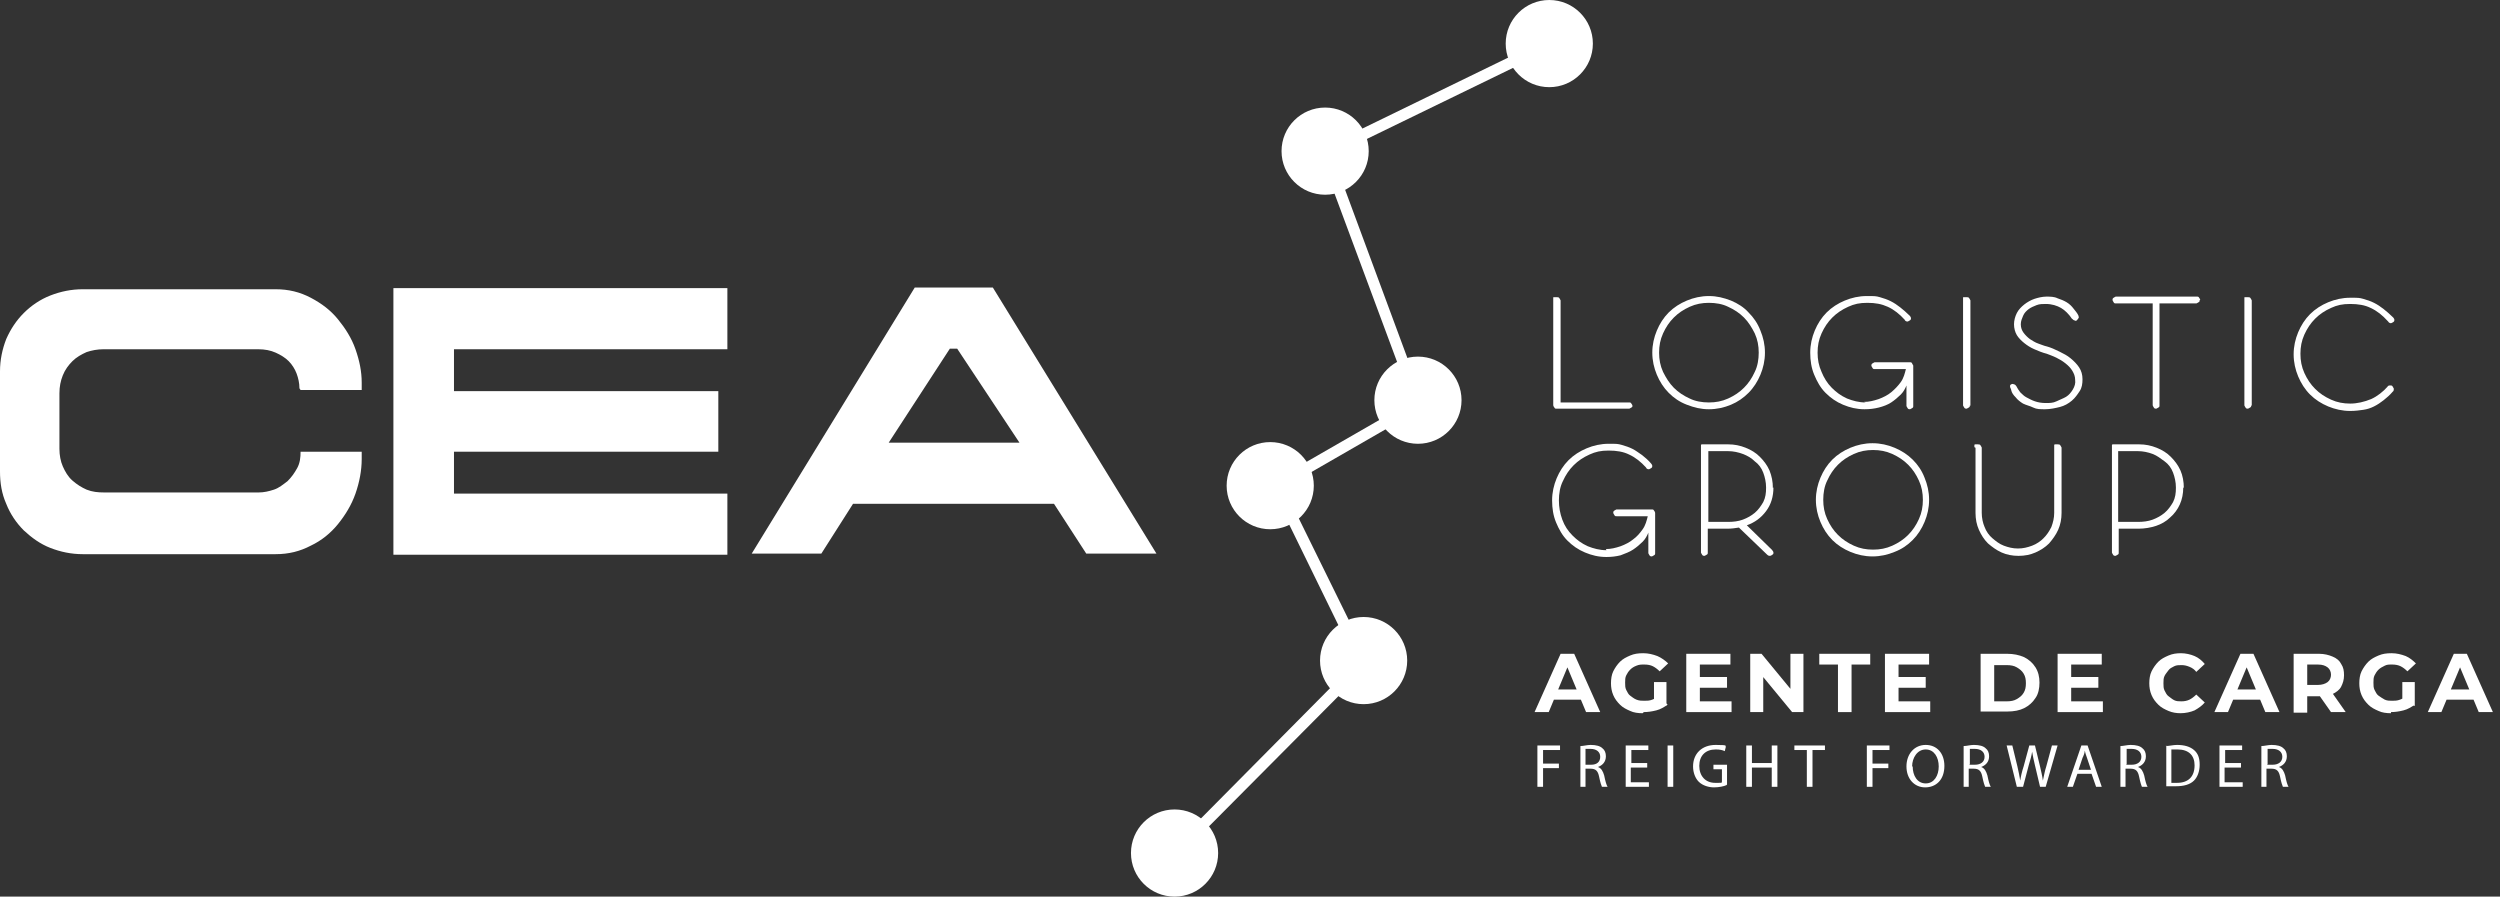 <svg width="237" height="85" viewBox="0 0 237 85" fill="none" xmlns="http://www.w3.org/2000/svg">
<rect x="0" y="0" width="237" height="85" fill="#333333" stroke="none"/>
<path d="M145.477 67.507L147.945 61.98H149.233L151.701 67.507H150.36L148.321 62.623H148.857L146.818 67.507H145.53H145.477ZM146.711 66.326L147.033 65.36H149.877L150.199 66.326H146.711Z" fill="white"/>
<path d="M155.726 67.613C155.297 67.613 154.867 67.56 154.545 67.399C154.17 67.238 153.848 67.077 153.58 66.808C153.311 66.54 153.097 66.272 152.936 65.896C152.775 65.521 152.721 65.145 152.721 64.769C152.721 64.394 152.775 63.964 152.936 63.642C153.097 63.321 153.311 62.998 153.58 62.73C153.848 62.462 154.17 62.301 154.545 62.14C154.921 61.979 155.297 61.925 155.78 61.925C156.263 61.925 156.692 62.033 157.121 62.194C157.497 62.355 157.872 62.623 158.141 62.891L157.336 63.642C157.121 63.428 156.907 63.267 156.692 63.16C156.477 63.052 156.209 62.998 155.887 62.998C155.565 62.998 155.404 62.998 155.136 63.106C154.867 63.213 154.706 63.321 154.545 63.481C154.384 63.642 154.277 63.803 154.17 64.018C154.062 64.233 154.062 64.447 154.062 64.716C154.062 64.984 154.062 65.199 154.17 65.413C154.277 65.628 154.384 65.843 154.545 65.95C154.706 66.057 154.867 66.218 155.136 66.326C155.404 66.433 155.619 66.433 155.887 66.433C156.155 66.433 156.37 66.433 156.638 66.326C156.907 66.218 157.121 66.111 157.336 65.896L158.087 66.808C157.765 67.023 157.443 67.238 157.014 67.345C156.585 67.452 156.209 67.506 155.833 67.506L155.726 67.613ZM156.799 66.755V64.662H157.98V66.916L156.799 66.755Z" fill="white"/>
<path d="M161.146 66.487H164.151V67.507H159.858V61.98H164.044V62.999H161.146V66.487ZM161.039 64.18H163.722V65.199H161.039V64.18Z" fill="white"/>
<path d="M165.922 67.507V61.98H166.995L170.268 65.951H169.732V61.98H170.966V67.507H169.893L166.619 63.536H167.156V67.507H165.868H165.922Z" fill="white"/>
<path d="M174.239 67.507V62.999H172.468V61.98H177.298V62.999H175.527V67.507H174.239Z" fill="white"/>
<path d="M179.981 66.487H182.986V67.507H178.693V61.98H182.879V62.999H179.981V66.487ZM179.874 64.18H182.557V65.199H179.874V64.18Z" fill="white"/>
<path d="M187.762 67.507V61.98H190.284C190.874 61.98 191.411 62.087 191.894 62.301C192.323 62.516 192.699 62.838 192.967 63.267C193.235 63.697 193.343 64.18 193.343 64.716C193.343 65.253 193.235 65.79 192.967 66.165C192.699 66.594 192.323 66.916 191.894 67.131C191.465 67.346 190.928 67.453 190.284 67.453H187.762V67.507ZM189.05 66.487H190.23C190.606 66.487 190.928 66.433 191.196 66.272C191.465 66.111 191.679 65.951 191.84 65.682C192.001 65.414 192.055 65.145 192.055 64.77C192.055 64.394 192.001 64.126 191.84 63.858C191.679 63.589 191.465 63.428 191.196 63.267C190.928 63.106 190.606 63.053 190.23 63.053H189.05V66.487Z" fill="white"/>
<path d="M196.348 66.487H199.353V67.507H195.06V61.98H199.246V62.999H196.348V66.487ZM196.241 64.18H198.924V65.199H196.241V64.18Z" fill="white"/>
<path d="M206.758 67.613C206.329 67.613 205.953 67.56 205.578 67.399C205.202 67.238 204.88 67.077 204.612 66.808C204.343 66.54 204.129 66.272 203.968 65.896C203.807 65.521 203.753 65.145 203.753 64.769C203.753 64.394 203.807 63.964 203.968 63.642C204.129 63.321 204.343 62.998 204.612 62.73C204.88 62.462 205.202 62.301 205.578 62.14C205.953 61.979 206.329 61.925 206.758 61.925C207.187 61.925 207.67 62.033 208.046 62.194C208.422 62.355 208.744 62.623 209.012 62.945L208.207 63.696C208.046 63.481 207.831 63.321 207.563 63.213C207.295 63.106 207.08 63.052 206.812 63.052C206.544 63.052 206.329 63.052 206.114 63.16C205.9 63.267 205.685 63.374 205.578 63.535C205.47 63.696 205.309 63.857 205.202 64.072C205.095 64.286 205.095 64.501 205.095 64.769C205.095 65.038 205.095 65.252 205.202 65.467C205.309 65.682 205.417 65.896 205.578 66.004C205.739 66.111 205.9 66.272 206.114 66.379C206.329 66.487 206.544 66.487 206.812 66.487C207.08 66.487 207.348 66.433 207.563 66.326C207.778 66.218 207.992 66.057 208.207 65.843L209.012 66.594C208.744 66.916 208.422 67.13 208.046 67.345C207.67 67.506 207.187 67.613 206.705 67.613H206.758Z" fill="white"/>
<path d="M209.924 67.507L212.393 61.98H213.627L216.095 67.507H214.754L212.715 62.623H213.251L211.212 67.507H209.924ZM211.158 66.326L211.48 65.36H214.325L214.646 66.326H211.158Z" fill="white"/>
<path d="M217.437 67.507V61.98H219.852C220.335 61.98 220.764 62.087 221.14 62.248C221.515 62.409 221.783 62.623 221.944 62.945C222.159 63.267 222.213 63.589 222.213 64.019C222.213 64.448 222.105 64.77 221.944 65.092C221.783 65.414 221.462 65.629 221.14 65.79C220.764 65.951 220.335 66.004 219.852 66.004H218.134L218.725 65.468V67.56H217.437V67.507ZM218.725 65.521L218.134 64.931H219.744C220.12 64.931 220.442 64.824 220.657 64.663C220.871 64.502 220.979 64.233 220.979 63.965C220.979 63.697 220.871 63.428 220.657 63.267C220.442 63.106 220.174 62.999 219.744 62.999H218.134L218.725 62.409V65.521ZM220.979 67.507L219.583 65.521H220.979L222.374 67.507H220.979Z" fill="white"/>
<path d="M226.667 67.613C226.237 67.613 225.808 67.56 225.486 67.399C225.11 67.238 224.789 67.077 224.52 66.808C224.252 66.54 224.037 66.272 223.876 65.896C223.715 65.521 223.662 65.145 223.662 64.769C223.662 64.394 223.715 63.964 223.876 63.642C224.037 63.321 224.252 62.998 224.52 62.73C224.789 62.462 225.11 62.301 225.486 62.14C225.862 61.979 226.237 61.925 226.72 61.925C227.203 61.925 227.633 62.033 228.062 62.194C228.437 62.355 228.759 62.623 229.028 62.891L228.223 63.642C228.008 63.428 227.794 63.267 227.579 63.16C227.364 63.052 227.096 62.998 226.774 62.998C226.452 62.998 226.291 62.998 226.076 63.106C225.862 63.213 225.647 63.321 225.486 63.481C225.325 63.642 225.218 63.803 225.11 64.018C225.003 64.233 225.003 64.447 225.003 64.716C225.003 64.984 225.003 65.199 225.11 65.413C225.218 65.628 225.325 65.843 225.486 65.95C225.647 66.057 225.862 66.218 226.076 66.326C226.291 66.433 226.559 66.433 226.774 66.433C226.989 66.433 227.257 66.433 227.525 66.326C227.794 66.218 228.008 66.111 228.223 65.896L228.92 66.808C228.598 67.023 228.277 67.238 227.847 67.345C227.418 67.452 227.042 67.506 226.667 67.506V67.613ZM227.74 66.755V64.662H228.92V66.916L227.74 66.755Z" fill="white"/>
<path d="M230.155 67.507L232.623 61.98H233.857L236.326 67.507H234.984L232.945 62.623H233.482L231.443 67.507H230.155ZM231.389 66.326L231.711 65.36H234.555L234.877 66.326H231.389Z" fill="white"/>
<path d="M145.799 70.672H147.891V71.102H146.282V72.389H147.784V72.819H146.282V74.59H145.745V70.672H145.799Z" fill="white"/>
<path d="M149.823 70.726C150.092 70.726 150.467 70.619 150.789 70.619C151.326 70.619 151.701 70.726 151.916 70.941C152.131 71.102 152.238 71.37 152.238 71.692C152.238 72.228 151.916 72.55 151.487 72.711C151.809 72.819 151.97 73.141 152.077 73.516C152.184 74.053 152.292 74.429 152.399 74.59H151.862C151.809 74.482 151.701 74.16 151.594 73.624C151.487 73.087 151.272 72.872 150.789 72.872H150.306V74.59H149.823V70.726ZM150.306 72.497H150.843C151.379 72.497 151.701 72.228 151.701 71.746C151.701 71.263 151.326 70.994 150.789 70.994C150.253 70.994 150.36 70.994 150.306 70.994V72.443V72.497Z" fill="white"/>
<path d="M156.102 72.765H154.599V74.16H156.316V74.59H154.116V70.672H156.263V71.102H154.653V72.336H156.155V72.765H156.102Z" fill="white"/>
<path d="M158.624 70.672V74.59H158.087V70.672H158.624Z" fill="white"/>
<path d="M163.668 74.429C163.453 74.536 162.97 74.643 162.487 74.643C162.004 74.643 161.414 74.482 161.039 74.107C160.717 73.785 160.502 73.248 160.502 72.658C160.502 71.477 161.307 70.619 162.648 70.619C163.99 70.619 163.453 70.726 163.614 70.78L163.507 71.209C163.292 71.102 163.024 71.048 162.648 71.048C161.682 71.048 161.092 71.638 161.092 72.604C161.092 73.57 161.682 74.214 162.595 74.214C163.507 74.214 163.131 74.214 163.239 74.107V72.926H162.434V72.497H163.722V74.375L163.668 74.429Z" fill="white"/>
<path d="M166.083 70.672V72.336H167.961V70.672H168.497V74.59H167.961V72.765H166.083V74.59H165.546V70.672H166.083Z" fill="white"/>
<path d="M171.288 71.102H170.107V70.672H173.005V71.102H171.825V74.59H171.288V71.102Z" fill="white"/>
<path d="M177.03 70.672H179.122V71.102H177.513V72.389H179.015V72.819H177.513V74.59H176.976V70.672H177.03Z" fill="white"/>
<path d="M184.328 72.604C184.328 73.946 183.523 74.643 182.503 74.643C181.484 74.643 180.732 73.838 180.732 72.658C180.732 71.477 181.484 70.619 182.557 70.619C183.63 70.619 184.328 71.424 184.328 72.604ZM181.323 72.658C181.323 73.516 181.752 74.268 182.557 74.268C183.362 74.268 183.791 73.516 183.791 72.658C183.791 71.799 183.362 71.048 182.557 71.048C181.752 71.048 181.269 71.853 181.269 72.658H181.323Z" fill="white"/>
<path d="M186.152 70.726C186.42 70.726 186.796 70.619 187.118 70.619C187.655 70.619 188.03 70.726 188.245 70.941C188.46 71.102 188.567 71.37 188.567 71.692C188.567 72.228 188.245 72.55 187.816 72.711C188.138 72.819 188.299 73.141 188.406 73.516C188.513 74.053 188.621 74.429 188.728 74.59H188.191C188.138 74.482 188.03 74.16 187.923 73.624C187.816 73.087 187.601 72.872 187.118 72.872H186.635V74.59H186.152V70.726ZM186.689 72.497H187.225C187.762 72.497 188.138 72.228 188.138 71.746C188.138 71.263 187.762 70.994 187.225 70.994C186.689 70.994 186.796 70.994 186.742 70.994V72.443L186.689 72.497Z" fill="white"/>
<path d="M191.196 74.59L190.23 70.672H190.767L191.25 72.658C191.357 73.141 191.465 73.624 191.518 73.999C191.572 73.624 191.679 73.141 191.84 72.658L192.377 70.672H192.914L193.396 72.658C193.504 73.141 193.611 73.57 193.665 73.999C193.772 73.57 193.826 73.141 193.987 72.658L194.523 70.672H195.06L193.933 74.59H193.396L192.914 72.55C192.806 72.068 192.699 71.638 192.645 71.263C192.592 71.638 192.484 72.014 192.323 72.55L191.787 74.59H191.25H191.196Z" fill="white"/>
<path d="M196.938 73.355L196.509 74.59H195.972L197.314 70.672H197.904L199.246 74.59H198.709L198.28 73.355H196.884H196.938ZM198.226 72.98L197.85 71.853C197.743 71.585 197.689 71.37 197.636 71.155C197.636 71.37 197.528 71.638 197.421 71.853L197.045 72.98H198.226Z" fill="white"/>
<path d="M201.016 70.726C201.285 70.726 201.66 70.619 201.982 70.619C202.519 70.619 202.895 70.726 203.109 70.941C203.324 71.102 203.431 71.37 203.431 71.692C203.431 72.228 203.109 72.55 202.68 72.711C203.002 72.819 203.163 73.141 203.27 73.516C203.378 74.053 203.485 74.429 203.592 74.59H203.056C203.002 74.482 202.895 74.16 202.787 73.624C202.68 73.087 202.465 72.872 201.982 72.872H201.499V74.59H201.016V70.726ZM201.553 72.497H202.09C202.626 72.497 203.002 72.228 203.002 71.746C203.002 71.263 202.626 70.994 202.09 70.994C201.553 70.994 201.66 70.994 201.607 70.994V72.443L201.553 72.497Z" fill="white"/>
<path d="M205.309 70.726C205.631 70.726 206.007 70.619 206.383 70.619C207.08 70.619 207.617 70.78 207.992 71.102C208.368 71.424 208.529 71.853 208.529 72.497C208.529 73.141 208.314 73.677 207.992 73.999C207.617 74.375 207.027 74.536 206.275 74.536C205.524 74.536 205.631 74.536 205.363 74.536V70.672L205.309 70.726ZM205.846 74.214C205.953 74.214 206.168 74.214 206.383 74.214C207.456 74.214 208.046 73.624 208.046 72.55C208.046 71.638 207.51 71.048 206.436 71.048C205.363 71.048 206.007 71.048 205.846 71.048V74.16V74.214Z" fill="white"/>
<path d="M212.393 72.765H210.89V74.16H212.607V74.59H210.407V70.672H212.554V71.102H210.944V72.336H212.446V72.765H212.393Z" fill="white"/>
<path d="M214.378 70.726C214.646 70.726 215.022 70.619 215.344 70.619C215.881 70.619 216.256 70.726 216.471 70.941C216.686 71.102 216.793 71.37 216.793 71.692C216.793 72.228 216.471 72.55 216.042 72.711C216.364 72.819 216.525 73.141 216.632 73.516C216.739 74.053 216.847 74.429 216.954 74.59H216.417C216.364 74.482 216.256 74.16 216.149 73.624C216.042 73.087 215.827 72.872 215.344 72.872H214.861V74.59H214.378V70.726ZM214.915 72.497H215.451C215.988 72.497 216.364 72.228 216.364 71.746C216.364 71.263 215.988 70.994 215.451 70.994C214.915 70.994 215.022 70.994 214.968 70.994V72.443L214.915 72.497Z" fill="white"/>
<path d="M28.387 36.812C28.387 36.329 28.28 35.846 28.119 35.416C27.958 34.987 27.689 34.558 27.367 34.236C27.046 33.914 26.616 33.646 26.133 33.431C25.65 33.216 25.114 33.109 24.47 33.109H9.82C9.23 33.109 8.693 33.216 8.21 33.377C7.727 33.592 7.244 33.86 6.869 34.236C6.493 34.612 6.171 35.041 5.956 35.578C5.742 36.114 5.634 36.651 5.634 37.295V42.553C5.634 43.144 5.742 43.734 5.956 44.217C6.171 44.7 6.439 45.183 6.869 45.559C7.298 45.934 7.727 46.202 8.21 46.417C8.747 46.632 9.283 46.685 9.874 46.685H24.523C25.006 46.685 25.489 46.578 25.972 46.417C26.455 46.256 26.831 45.934 27.26 45.612C27.636 45.236 27.904 44.861 28.172 44.378C28.441 43.895 28.494 43.358 28.494 42.822H34.29V43.519C34.29 44.593 34.075 45.719 33.7 46.793C33.324 47.866 32.734 48.832 32.036 49.691C31.338 50.549 30.48 51.247 29.46 51.73C28.441 52.266 27.367 52.535 26.133 52.535H7.835C6.761 52.535 5.742 52.32 4.776 51.944C3.81 51.569 3.005 50.978 2.254 50.281C1.556 49.583 0.966 48.724 0.59 47.759C0.161 46.793 0 45.773 0 44.7V35.202C0 34.129 0.215 33.109 0.59 32.143C1.02 31.177 1.556 30.372 2.254 29.675C2.951 28.977 3.81 28.387 4.776 28.011C5.742 27.636 6.761 27.421 7.835 27.421H26.133C27.367 27.421 28.441 27.689 29.46 28.226C30.48 28.762 31.338 29.406 32.036 30.265C32.734 31.123 33.324 32.036 33.7 33.109C34.075 34.182 34.29 35.202 34.29 36.275V36.973H28.494L28.387 36.812Z" fill="white"/>
<path d="M37.295 27.314H68.955V33.109H43.037V37.08H68.097V42.822H43.037V46.793H68.955V52.588H37.295V27.367V27.314Z" fill="white"/>
<path d="M109.631 52.481H102.977L99.918 47.759H80.868L77.863 52.481H71.263L86.717 27.26H94.123L109.631 52.481ZM90.044 33.056L84.249 41.964H96.645L90.742 33.056H89.99H90.044Z" fill="white"/>
<path d="M154.76 38.422C154.76 38.529 154.76 38.583 154.653 38.636C154.545 38.69 154.492 38.744 154.438 38.744H147.569C147.462 38.744 147.408 38.744 147.355 38.636C147.301 38.583 147.247 38.475 147.247 38.422V28.441V28.333C147.247 28.333 147.247 28.28 147.247 28.226C147.247 28.172 147.247 28.172 147.355 28.172C147.355 28.172 147.462 28.172 147.569 28.172C147.677 28.172 147.784 28.172 147.838 28.28C147.891 28.387 147.945 28.441 147.945 28.494V38.153H154.438C154.545 38.153 154.599 38.154 154.653 38.261C154.706 38.314 154.76 38.422 154.76 38.475V38.422Z" fill="white"/>
<path d="M156.638 33.431C156.638 32.68 156.799 31.982 157.068 31.338C157.336 30.694 157.712 30.104 158.194 29.621C158.677 29.138 159.268 28.762 159.912 28.494C160.556 28.226 161.253 28.065 162.004 28.065C162.756 28.065 163.4 28.226 164.097 28.494C164.741 28.762 165.331 29.138 165.761 29.621C166.244 30.104 166.619 30.641 166.888 31.338C167.156 31.982 167.317 32.68 167.317 33.431C167.317 34.182 167.156 34.88 166.888 35.524C166.619 36.168 166.244 36.758 165.761 37.241C165.278 37.724 164.741 38.1 164.097 38.368C163.453 38.636 162.756 38.797 162.004 38.797C161.253 38.797 160.609 38.636 159.912 38.368C159.214 38.1 158.677 37.724 158.194 37.241C157.712 36.758 157.336 36.168 157.068 35.524C156.799 34.88 156.638 34.182 156.638 33.431ZM157.282 33.431C157.282 34.075 157.39 34.665 157.658 35.256C157.926 35.792 158.248 36.329 158.677 36.758C159.107 37.187 159.59 37.509 160.18 37.778C160.717 38.046 161.361 38.153 162.004 38.153C162.648 38.153 163.239 38.046 163.829 37.778C164.419 37.509 164.902 37.187 165.331 36.758C165.761 36.329 166.083 35.846 166.351 35.256C166.619 34.719 166.727 34.075 166.727 33.431C166.727 32.787 166.619 32.197 166.351 31.607C166.083 31.07 165.761 30.533 165.331 30.104C164.902 29.675 164.419 29.353 163.829 29.084C163.292 28.816 162.648 28.709 162.004 28.709C161.361 28.709 160.77 28.816 160.18 29.084C159.59 29.353 159.107 29.675 158.677 30.104C158.248 30.533 157.926 31.016 157.658 31.607C157.39 32.197 157.282 32.787 157.282 33.431Z" fill="white"/>
<path d="M176.708 38.1C177.191 38.1 177.62 37.992 178.103 37.831C178.532 37.67 178.962 37.456 179.284 37.187C179.605 36.919 179.927 36.597 180.196 36.221C180.464 35.846 180.571 35.417 180.679 34.987H177.727C177.62 34.987 177.566 34.987 177.513 34.88C177.459 34.773 177.405 34.719 177.405 34.665C177.405 34.612 177.405 34.504 177.513 34.451C177.62 34.397 177.674 34.343 177.727 34.343H181.054C181.162 34.343 181.215 34.343 181.269 34.451C181.269 34.504 181.376 34.612 181.376 34.665V38.475C181.376 38.583 181.376 38.636 181.269 38.69C181.162 38.744 181.108 38.797 181.054 38.797C181.001 38.797 180.893 38.797 180.84 38.69C180.786 38.583 180.732 38.529 180.732 38.475V36.544C180.625 36.812 180.464 37.134 180.196 37.402C179.927 37.67 179.605 37.939 179.284 38.153C178.962 38.368 178.532 38.529 178.103 38.636C177.674 38.744 177.244 38.797 176.761 38.797C176.01 38.797 175.366 38.636 174.722 38.368C174.078 38.1 173.542 37.724 173.059 37.241C172.576 36.758 172.254 36.168 171.986 35.524C171.717 34.88 171.61 34.182 171.61 33.431C171.61 32.68 171.771 31.982 172.039 31.338C172.307 30.694 172.683 30.104 173.166 29.621C173.649 29.138 174.239 28.762 174.883 28.494C175.527 28.226 176.225 28.065 176.976 28.065C177.727 28.065 177.835 28.065 178.21 28.172C178.586 28.28 178.908 28.387 179.23 28.548C179.552 28.709 179.874 28.924 180.142 29.138C180.41 29.353 180.732 29.621 181.054 29.943C181.108 29.997 181.162 30.104 181.162 30.158C181.162 30.211 181.162 30.319 181.054 30.372C180.947 30.426 180.893 30.48 180.84 30.48C180.786 30.48 180.625 30.48 180.571 30.319C180.088 29.782 179.552 29.353 178.962 29.084C178.371 28.816 177.781 28.709 177.03 28.709C176.278 28.709 175.795 28.816 175.205 29.084C174.615 29.353 174.132 29.675 173.703 30.104C173.273 30.533 172.951 31.016 172.683 31.607C172.415 32.197 172.307 32.787 172.307 33.431C172.307 34.075 172.415 34.665 172.683 35.256C172.898 35.792 173.22 36.329 173.649 36.758C174.078 37.187 174.508 37.509 175.098 37.778C175.634 37.992 176.225 38.153 176.869 38.153L176.708 38.1Z" fill="white"/>
<path d="M186.742 38.422C186.742 38.529 186.742 38.583 186.635 38.636C186.528 38.69 186.474 38.744 186.42 38.744C186.367 38.744 186.259 38.744 186.206 38.636C186.152 38.529 186.098 38.475 186.098 38.422V28.441V28.333C186.098 28.333 186.098 28.28 186.098 28.226C186.098 28.172 186.098 28.172 186.206 28.172C186.206 28.172 186.313 28.172 186.42 28.172C186.528 28.172 186.635 28.172 186.689 28.28C186.742 28.387 186.796 28.441 186.796 28.494V38.475L186.742 38.422Z" fill="white"/>
<path d="M196.455 30.265C196.133 29.782 195.758 29.407 195.382 29.192C195.006 28.977 194.523 28.816 193.933 28.816C193.665 28.816 193.343 28.816 193.074 28.924C192.806 29.031 192.538 29.138 192.323 29.299C192.109 29.46 191.894 29.675 191.787 29.943C191.679 30.212 191.572 30.426 191.572 30.748C191.572 31.07 191.679 31.338 191.84 31.553C192.001 31.768 192.216 31.982 192.431 32.143C192.699 32.304 192.914 32.465 193.236 32.573C193.557 32.68 193.772 32.787 194.04 32.841C194.416 32.948 194.792 33.109 195.221 33.324C195.65 33.538 195.972 33.7 196.294 33.968C196.616 34.236 196.884 34.504 197.099 34.826C197.314 35.148 197.421 35.524 197.421 35.953C197.421 36.383 197.367 36.758 197.153 37.08C196.938 37.402 196.723 37.724 196.402 37.992C196.08 38.261 195.704 38.475 195.275 38.583C194.845 38.69 194.362 38.797 193.879 38.797C193.396 38.797 193.075 38.797 192.753 38.636C192.431 38.475 192.109 38.422 191.787 38.261C191.518 38.1 191.25 37.885 191.089 37.67C190.874 37.456 190.713 37.241 190.66 36.973C190.66 36.865 190.552 36.758 190.552 36.651C190.552 36.544 190.552 36.49 190.66 36.436C190.767 36.383 190.821 36.383 190.928 36.436C191.035 36.436 191.089 36.544 191.143 36.597C191.25 36.812 191.357 36.973 191.518 37.188C191.679 37.349 191.894 37.563 192.109 37.67C192.323 37.778 192.592 37.939 192.914 38.046C193.235 38.153 193.557 38.207 193.933 38.207C194.309 38.207 194.631 38.207 194.953 38.046C195.275 37.885 195.597 37.778 195.865 37.617C196.133 37.456 196.348 37.188 196.509 36.919C196.67 36.651 196.777 36.329 196.724 36.007C196.724 35.685 196.616 35.417 196.455 35.148C196.294 34.88 196.08 34.665 195.811 34.451C195.543 34.236 195.275 34.075 194.953 33.914C194.631 33.753 194.309 33.646 194.04 33.538C193.611 33.431 193.236 33.27 192.86 33.109C192.484 32.948 192.162 32.734 191.894 32.519C191.626 32.304 191.357 32.036 191.196 31.768C191.035 31.499 190.928 31.124 190.928 30.748C190.928 30.372 191.035 29.997 191.196 29.675C191.357 29.353 191.626 29.085 191.894 28.87C192.162 28.655 192.538 28.441 192.86 28.333C193.182 28.226 193.611 28.119 193.987 28.119C194.362 28.119 194.738 28.119 195.06 28.28C195.382 28.387 195.65 28.494 195.919 28.655C196.187 28.816 196.402 29.031 196.563 29.245C196.723 29.46 196.938 29.675 197.045 29.943C197.045 30.05 197.099 30.104 197.045 30.158C196.992 30.211 196.938 30.319 196.884 30.372C196.777 30.426 196.723 30.426 196.67 30.372C196.616 30.372 196.509 30.319 196.455 30.212V30.265Z" fill="white"/>
<path d="M208.529 28.441C208.529 28.548 208.529 28.602 208.422 28.655C208.314 28.709 208.261 28.763 208.207 28.763H204.719V38.422C204.719 38.529 204.719 38.583 204.612 38.636C204.504 38.69 204.451 38.744 204.397 38.744C204.343 38.744 204.236 38.744 204.182 38.636C204.129 38.529 204.075 38.475 204.075 38.422V28.763H200.587C200.48 28.763 200.426 28.763 200.372 28.655C200.319 28.548 200.265 28.494 200.265 28.441C200.265 28.387 200.265 28.28 200.372 28.226C200.48 28.172 200.533 28.119 200.587 28.119H208.261C208.368 28.119 208.422 28.119 208.475 28.226C208.529 28.28 208.583 28.387 208.583 28.441H208.529Z" fill="white"/>
<path d="M213.412 38.422C213.412 38.529 213.412 38.583 213.305 38.636C213.198 38.69 213.144 38.744 213.09 38.744C213.037 38.744 212.929 38.744 212.876 38.636C212.822 38.529 212.768 38.475 212.768 38.422V28.441V28.333C212.768 28.333 212.768 28.28 212.768 28.226C212.768 28.172 212.768 28.172 212.876 28.172C212.876 28.172 212.983 28.172 213.09 28.172C213.198 28.172 213.305 28.172 213.359 28.28C213.412 28.387 213.466 28.441 213.466 28.494V38.475L213.412 38.422Z" fill="white"/>
<path d="M226.345 30.426C225.862 29.889 225.325 29.46 224.735 29.192C224.198 28.923 223.554 28.816 222.803 28.816C222.052 28.816 221.569 28.923 220.979 29.192C220.388 29.46 219.905 29.782 219.476 30.211C219.047 30.64 218.725 31.123 218.456 31.714C218.188 32.304 218.081 32.894 218.081 33.538C218.081 34.182 218.188 34.772 218.456 35.363C218.725 35.953 219.047 36.436 219.476 36.865C219.905 37.294 220.388 37.616 220.979 37.885C221.569 38.153 222.159 38.26 222.803 38.26C223.447 38.26 224.145 38.099 224.789 37.831C225.379 37.563 225.915 37.133 226.345 36.651C226.345 36.597 226.452 36.543 226.506 36.543H226.613C226.72 36.543 226.774 36.543 226.828 36.651C226.881 36.758 226.935 36.811 226.935 36.865C226.935 36.919 226.935 37.08 226.828 37.133C226.559 37.455 226.237 37.724 225.969 37.938C225.701 38.153 225.379 38.368 225.057 38.529C224.735 38.69 224.413 38.797 224.037 38.851C223.662 38.904 223.286 38.958 222.803 38.958C222.052 38.958 221.354 38.797 220.71 38.529C220.066 38.26 219.476 37.885 218.993 37.402C218.51 36.919 218.134 36.328 217.866 35.684C217.598 35.041 217.437 34.343 217.437 33.592C217.437 32.84 217.598 32.143 217.866 31.499C218.134 30.855 218.51 30.265 218.993 29.782C219.476 29.299 220.066 28.923 220.71 28.655C221.354 28.387 222.052 28.226 222.803 28.226C223.554 28.226 223.662 28.226 224.037 28.333C224.413 28.44 224.735 28.547 225.057 28.709C225.379 28.869 225.701 29.084 225.969 29.299C226.237 29.514 226.559 29.782 226.881 30.104C226.935 30.157 226.989 30.265 226.989 30.318C226.989 30.372 226.989 30.479 226.881 30.533C226.774 30.587 226.72 30.64 226.667 30.64C226.559 30.64 226.452 30.587 226.398 30.479L226.345 30.426Z" fill="white"/>
<path d="M152.238 52.051C152.721 52.051 153.15 51.944 153.633 51.783C154.063 51.622 154.492 51.407 154.814 51.139C155.189 50.871 155.458 50.549 155.726 50.173C155.994 49.798 156.102 49.368 156.209 48.939H153.258C153.15 48.939 153.097 48.939 153.043 48.832C152.989 48.724 152.936 48.671 152.936 48.617C152.936 48.563 152.936 48.456 153.043 48.402C153.15 48.349 153.204 48.295 153.258 48.295H156.585C156.692 48.295 156.746 48.295 156.799 48.402C156.853 48.456 156.907 48.563 156.907 48.617V52.427C156.907 52.534 156.907 52.588 156.799 52.642C156.692 52.695 156.638 52.749 156.585 52.749C156.531 52.749 156.424 52.749 156.37 52.642C156.316 52.534 156.263 52.481 156.263 52.427V50.495C156.155 50.764 155.994 51.086 155.726 51.354C155.458 51.622 155.136 51.89 154.814 52.105C154.492 52.32 154.063 52.481 153.633 52.642C153.204 52.749 152.775 52.803 152.292 52.803C151.54 52.803 150.896 52.642 150.253 52.373C149.609 52.105 149.072 51.729 148.589 51.246C148.106 50.764 147.784 50.173 147.516 49.529C147.247 48.885 147.14 48.188 147.14 47.437C147.14 46.685 147.301 45.988 147.569 45.344C147.838 44.7 148.213 44.109 148.696 43.627C149.179 43.144 149.77 42.768 150.414 42.5C151.057 42.231 151.755 42.07 152.506 42.07C153.258 42.07 153.365 42.07 153.741 42.178C154.116 42.285 154.438 42.392 154.76 42.553C155.082 42.714 155.35 42.929 155.672 43.144C155.941 43.358 156.263 43.627 156.531 43.949C156.585 44.002 156.638 44.109 156.638 44.163C156.638 44.217 156.638 44.324 156.531 44.378C156.424 44.431 156.37 44.485 156.316 44.485C156.263 44.485 156.102 44.485 156.048 44.324C155.565 43.788 155.028 43.358 154.438 43.09C153.902 42.822 153.258 42.714 152.506 42.714C151.755 42.714 151.272 42.822 150.682 43.09C150.092 43.358 149.609 43.68 149.179 44.109C148.75 44.539 148.428 45.022 148.16 45.612C147.891 46.149 147.784 46.792 147.784 47.437C147.784 48.08 147.891 48.671 148.106 49.261C148.321 49.851 148.643 50.334 149.072 50.764C149.501 51.193 149.931 51.515 150.521 51.783C151.057 51.998 151.648 52.159 152.292 52.159L152.238 52.051Z" fill="white"/>
<path d="M168.122 46.203C168.122 47.061 167.907 47.813 167.424 48.457C166.941 49.1 166.351 49.53 165.6 49.798L168.015 52.159C168.015 52.213 168.122 52.267 168.122 52.374C168.122 52.481 168.122 52.535 168.015 52.589C167.961 52.642 167.854 52.696 167.8 52.696C167.746 52.696 167.639 52.696 167.532 52.589L164.849 50.013C164.527 50.066 164.151 50.12 163.775 50.12H161.897V52.374C161.897 52.481 161.897 52.535 161.79 52.589C161.682 52.642 161.629 52.696 161.575 52.696C161.521 52.696 161.414 52.696 161.361 52.589C161.307 52.481 161.253 52.428 161.253 52.374V42.393V42.285C161.253 42.285 161.253 42.232 161.253 42.178C161.253 42.178 161.253 42.124 161.361 42.124C161.468 42.124 161.468 42.124 161.575 42.124H163.829C164.419 42.124 164.956 42.232 165.492 42.447C166.029 42.661 166.458 42.929 166.834 43.305C167.21 43.681 167.532 44.11 167.746 44.593C167.961 45.13 168.068 45.666 168.068 46.257L168.122 46.203ZM167.424 46.203C167.424 45.72 167.317 45.237 167.156 44.808C166.995 44.378 166.727 44.003 166.351 43.734C166.029 43.412 165.653 43.198 165.224 43.037C164.795 42.876 164.312 42.769 163.829 42.769H161.951V49.476H163.829C164.312 49.476 164.795 49.422 165.224 49.261C165.653 49.1 166.029 48.886 166.351 48.618C166.673 48.349 166.941 47.974 167.156 47.598C167.371 47.169 167.424 46.739 167.424 46.257V46.203Z" fill="white"/>
<path d="M172.146 47.383C172.146 46.632 172.307 45.934 172.576 45.29C172.844 44.647 173.22 44.056 173.703 43.573C174.186 43.09 174.776 42.715 175.42 42.446C176.064 42.178 176.761 42.017 177.513 42.017C178.264 42.017 178.962 42.178 179.605 42.446C180.249 42.715 180.84 43.09 181.323 43.573C181.806 44.056 182.181 44.593 182.45 45.29C182.718 45.934 182.879 46.632 182.879 47.383C182.879 48.135 182.718 48.832 182.45 49.476C182.181 50.12 181.806 50.71 181.323 51.193C180.84 51.676 180.303 52.052 179.605 52.32C178.962 52.588 178.264 52.749 177.513 52.749C176.761 52.749 176.064 52.588 175.42 52.32C174.776 52.052 174.186 51.676 173.703 51.193C173.22 50.71 172.844 50.12 172.576 49.476C172.307 48.832 172.146 48.135 172.146 47.383ZM172.844 47.383C172.844 48.027 172.951 48.617 173.22 49.208C173.488 49.798 173.81 50.281 174.239 50.71C174.669 51.139 175.152 51.462 175.742 51.73C176.332 51.998 176.922 52.105 177.566 52.105C178.21 52.105 178.801 51.998 179.391 51.73C179.981 51.462 180.464 51.139 180.893 50.71C181.323 50.281 181.645 49.798 181.913 49.208C182.181 48.617 182.289 48.027 182.289 47.383C182.289 46.739 182.181 46.149 181.913 45.559C181.645 44.968 181.323 44.486 180.893 44.056C180.464 43.627 179.981 43.305 179.391 43.037C178.801 42.768 178.21 42.661 177.566 42.661C176.922 42.661 176.332 42.768 175.742 43.037C175.152 43.305 174.669 43.627 174.239 44.056C173.81 44.486 173.488 44.968 173.22 45.559C172.951 46.095 172.844 46.739 172.844 47.383Z" fill="white"/>
<path d="M187.172 42.393V42.285C187.172 42.285 187.172 42.232 187.172 42.178C187.172 42.178 187.172 42.124 187.279 42.124C187.386 42.124 187.386 42.124 187.494 42.124C187.601 42.124 187.708 42.124 187.762 42.232C187.816 42.339 187.869 42.393 187.869 42.447V48.618C187.869 49.1 187.977 49.584 188.138 49.959C188.299 50.388 188.567 50.764 188.889 51.032C189.211 51.301 189.533 51.569 189.962 51.73C190.391 51.891 190.821 51.998 191.304 51.998C191.787 51.998 192.216 51.891 192.645 51.73C193.075 51.569 193.45 51.301 193.718 51.032C194.04 50.71 194.255 50.388 194.47 49.959C194.631 49.53 194.738 49.1 194.738 48.618V42.393V42.285C194.738 42.285 194.738 42.232 194.738 42.178C194.738 42.178 194.738 42.124 194.845 42.124C194.845 42.124 194.953 42.124 195.06 42.124C195.167 42.124 195.275 42.124 195.328 42.232C195.382 42.339 195.436 42.393 195.436 42.447V48.618C195.436 49.208 195.328 49.745 195.114 50.227C194.899 50.71 194.577 51.14 194.255 51.515C193.879 51.891 193.45 52.159 192.967 52.374C192.484 52.589 191.948 52.696 191.357 52.696C190.767 52.696 190.23 52.589 189.748 52.374C189.265 52.159 188.835 51.837 188.46 51.515C188.084 51.14 187.816 50.71 187.601 50.227C187.386 49.745 187.279 49.208 187.279 48.618V42.447L187.172 42.393Z" fill="white"/>
<path d="M206.973 46.203C206.973 46.793 206.866 47.33 206.651 47.813C206.436 48.296 206.114 48.725 205.739 49.047C205.363 49.422 204.88 49.691 204.397 49.852C203.914 50.013 203.324 50.12 202.734 50.12H200.855V52.374C200.855 52.481 200.855 52.535 200.748 52.589C200.641 52.642 200.587 52.696 200.534 52.696C200.48 52.696 200.373 52.696 200.319 52.589C200.265 52.481 200.212 52.428 200.212 52.374V42.393V42.285C200.212 42.285 200.212 42.232 200.212 42.178C200.212 42.178 200.212 42.124 200.319 42.124C200.426 42.124 200.426 42.124 200.534 42.124H202.787C203.378 42.124 203.914 42.232 204.451 42.447C204.987 42.661 205.417 42.929 205.792 43.305C206.168 43.681 206.49 44.11 206.705 44.593C206.919 45.076 207.027 45.666 207.027 46.257L206.973 46.203ZM206.275 46.203C206.275 45.72 206.168 45.237 206.007 44.808C205.846 44.378 205.578 44.003 205.202 43.734C204.826 43.466 204.504 43.198 204.075 43.037C203.646 42.876 203.163 42.769 202.68 42.769H200.802V49.476H202.68C203.163 49.476 203.646 49.422 204.075 49.261C204.504 49.1 204.88 48.886 205.202 48.618C205.524 48.349 205.792 47.974 206.007 47.598C206.222 47.169 206.275 46.739 206.275 46.257V46.203Z" fill="white"/>
<path d="M111.777 81.19L111.026 80.439L128.573 62.731L120.309 45.827L133.832 38.046L124.978 14.22L147.247 3.381L147.73 4.347L126.319 14.757L135.12 38.529L121.705 46.257L129.915 62.945L111.777 81.19Z" fill="white"/>
<path d="M125.622 18.46C127.904 18.46 129.754 16.61 129.754 14.328C129.754 12.046 127.904 10.196 125.622 10.196C123.34 10.196 121.49 12.046 121.49 14.328C121.49 16.61 123.34 18.46 125.622 18.46Z" fill="white"/>
<path d="M134.422 42.071C136.704 42.071 138.554 40.221 138.554 37.939C138.554 35.657 136.704 33.807 134.422 33.807C132.14 33.807 130.29 35.657 130.29 37.939C130.29 40.221 132.14 42.071 134.422 42.071Z" fill="white"/>
<path d="M120.417 50.173C122.699 50.173 124.549 48.324 124.549 46.042C124.549 43.76 122.699 41.91 120.417 41.91C118.135 41.91 116.285 43.76 116.285 46.042C116.285 48.324 118.135 50.173 120.417 50.173Z" fill="white"/>
<path d="M111.348 85C113.63 85 115.48 83.15 115.48 80.868C115.48 78.586 113.63 76.736 111.348 76.736C109.066 76.736 107.216 78.586 107.216 80.868C107.216 83.15 109.066 85 111.348 85Z" fill="white"/>
<path d="M129.271 66.755C131.553 66.755 133.403 64.905 133.403 62.623C133.403 60.341 131.553 58.491 129.271 58.491C126.989 58.491 125.139 60.341 125.139 62.623C125.139 64.905 126.989 66.755 129.271 66.755Z" fill="white"/>
<path d="M146.872 8.264C149.154 8.264 151.004 6.414 151.004 4.132C151.004 1.85 149.154 0 146.872 0C144.59 0 142.74 1.85 142.74 4.132C142.74 6.414 144.59 8.264 146.872 8.264Z" fill="white"/>
</svg>
